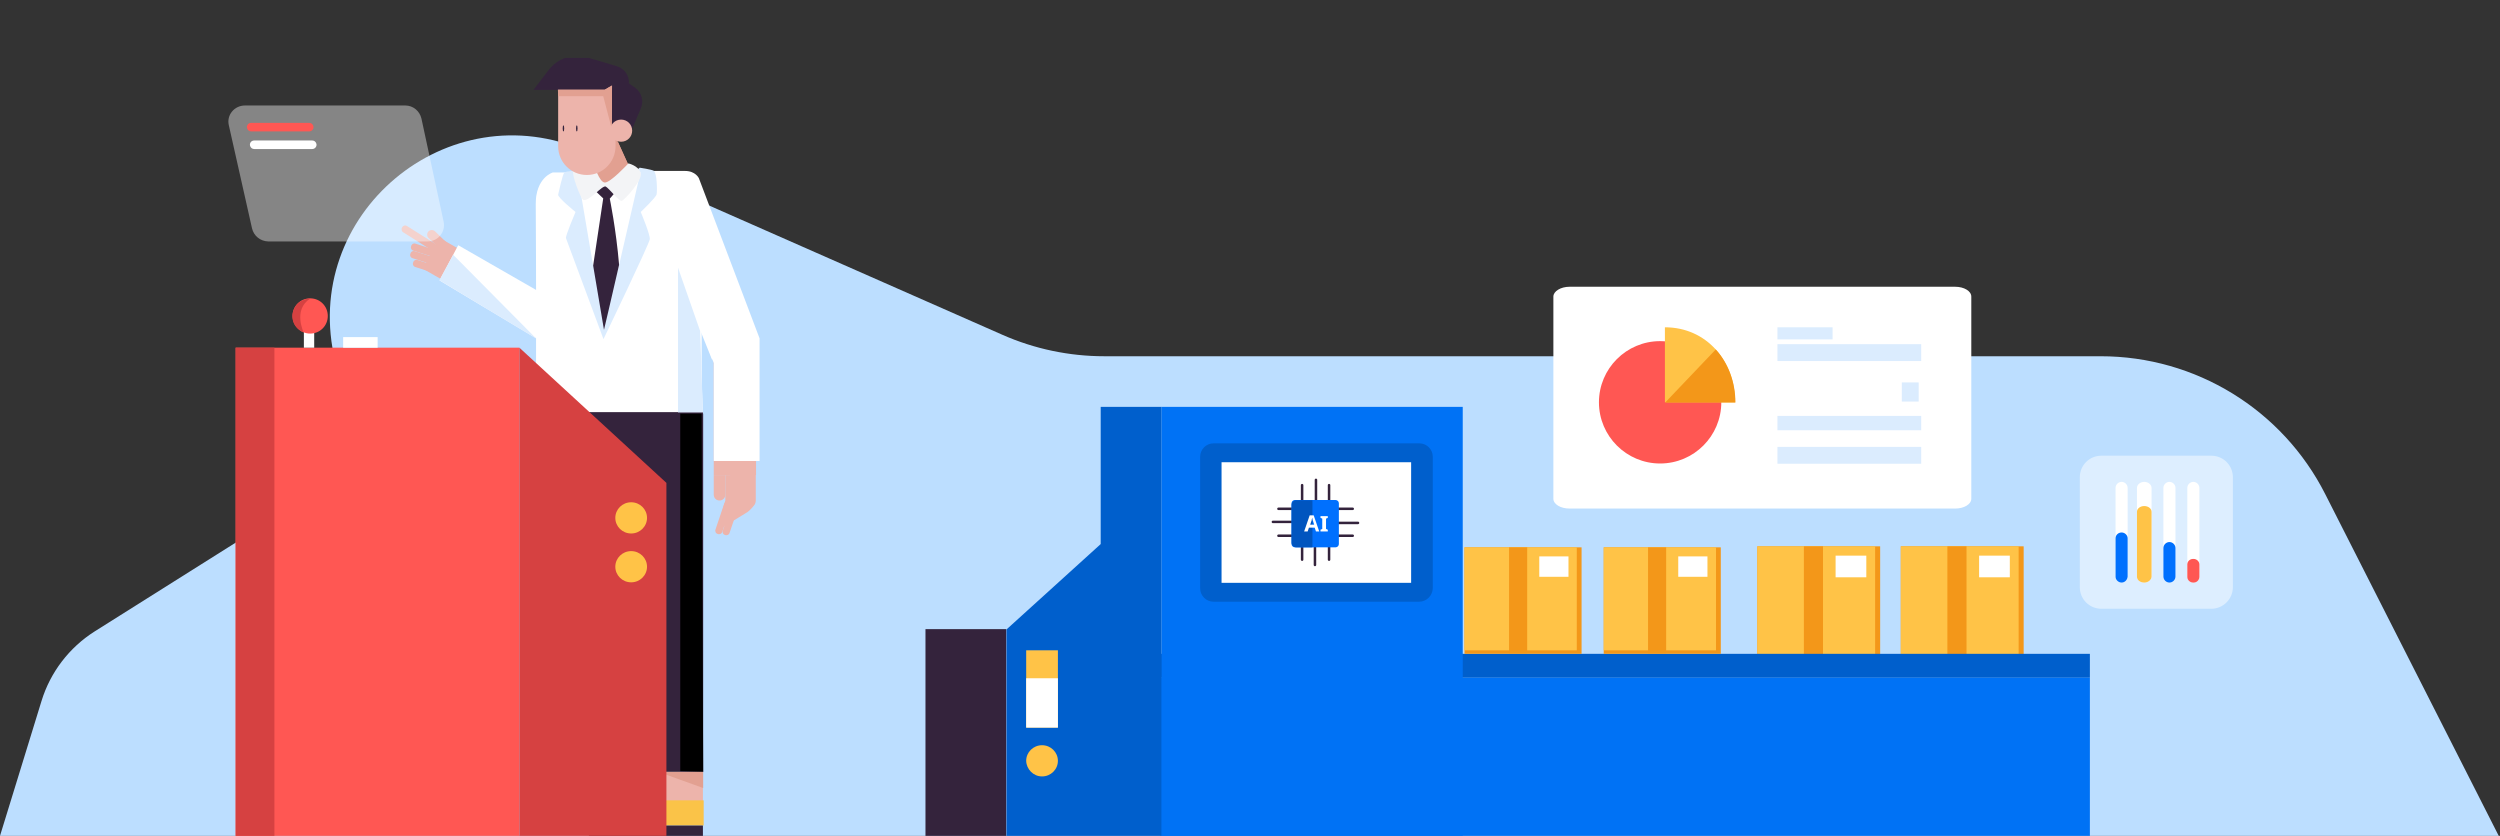 <?xml version="1.0" encoding="utf-8"?>
<!-- Generator: Adobe Illustrator 26.0.1, SVG Export Plug-In . SVG Version: 6.00 Build 0)  -->
<svg version="1.1" id="Layer_1" xmlns="http://www.w3.org/2000/svg" xmlns:xlink="http://www.w3.org/1999/xlink" x="0px" y="0px"
	 viewBox="0 0 993 332" style="enable-background:new 0 0 993 332;" xml:space="preserve">
<rect x="0" y="0" width="993" height="332" fill="#333333" stroke="none"/>
<style type="text/css">
	.st0{fill:#BCDEFF;}
	.st1{clip-path:url(#SVGID_00000170970772218940440110000001243220559088492726_);}
	.st2{fill:none;stroke:#D2E9FF;stroke-miterlimit:10;}
	.st3{fill:#EDB4AB;}
	.st4{fill:#FFFFFF;}
	.st5{fill:#E2A091;}
	.st6{fill:#D3897D;}
	.st7{fill:#34233C;}
	.st8{fill:#FAC348;}
	.st9{fill:#DBECFE;}
	.st10{fill:#F3F4F6;}
	.st11{fill:#F39719;}
	.st12{fill:#FFC347;}
	.st13{fill:#005FCC;}
	.st14{fill:#0072F5;}
	.st15{opacity:0.49;fill:#FFFFFF;enable-background:new    ;}
	.st16{fill:#FF5753;}
	.st17{fill:#D64141;}
	.st18{opacity:0.4;fill:#FFFFFF;enable-background:new    ;}
	.st19{fill:#0070FE;}
	.st20{fill:none;stroke:#34233C;stroke-linecap:round;stroke-linejoin:round;stroke-miterlimit:10;}
	.st21{fill:#0055BF;}
</style>
<path class="st0" d="M398.2,133L232.8,60.1c-55-24.3-114,25.2-99.6,83.6c5.9,24.2-4.3,49.6-25.4,62.9l-70.2,44.2
	c-10.1,6.4-17.6,16.2-21.1,27.6L0,332h160.9h831.6l-68.9-135.7c-17-33.6-51.5-54.8-89.2-54.8H438.6
	C424.7,141.5,410.9,138.6,398.2,133z"/>
<g>
	<defs>
		<rect id="SVGID_1_" x="65" y="23" width="827" height="309"/>
	</defs>
	<clipPath id="SVGID_00000030453514914751593510000004017575695756052915_">
		<use xlink:href="#SVGID_1_"  style="overflow:visible;"/>
	</clipPath>
	<g style="clip-path:url(#SVGID_00000030453514914751593510000004017575695756052915_);">
		<g>
			<path class="st2" d="M258.4,202.2h-7.7v27.7h7.7V202.2z"/>
			<path class="st3" d="M174.8,94.6l-6.9,12.1l40,22.9l6.9-12L174.8,94.6z"/>
			<path class="st3" d="M179.4,100.9c0.7-0.7,0.7-1.9,0-2.6l-6.6-6.4c-0.7-0.7-1.9-0.7-2.6,0c-0.7,0.7-0.7,1.9,0,2.6l6.6,6.4
				C177.6,101.7,178.8,101.7,179.4,100.9z"/>
			<path class="st3" d="M173.3,98.8c0.5-0.7,0.2-1.6-0.5-2l-11.1-7c-0.7-0.5-1.6-0.2-2,0.5s-0.2,1.6,0.5,2l11.1,7
				C172,99.8,172.9,99.6,173.3,98.8z"/>
			<path class="st3" d="M300.3,134.5h-16.8v54.2h16.8V134.5z"/>
			<path class="st4" d="M279.2,164.3h-62.9l-0.1-87.7c-1.6-3.6,0.9-7.7,4.6-7.7H271c2.1,0,3.9,1.4,4.7,3.5L279.2,164.3z"/>
			<path class="st4" d="M301,135.5l-18.2,7.3L261,88.6L275.7,72L301,135.5z"/>
			<path class="st4" d="M233,160h-20V80.4c0-6.3,3.8-11.4,8.5-11.4H233V160z"/>
			<path class="st5" d="M253.7,74.8l-13.3,1l-8.3-13.6l13.3-5.9L253.7,74.8z"/>
			<path class="st5" d="M248.2,78H237c-5.3,0-9.5-4.2-9.5-9.5h30.2C257.6,73.6,253.3,78,248.2,78L248.2,78z"/>
			<path class="st5" d="M244.5,54.3l-11.4,14.6l15.1,9.1c0,0,8.8-0.5,9.5-9.5H251L244.5,54.3z"/>
			<path class="st5" d="M233.1,68.8l9.2-1.8l0.3,4.3L233.1,68.8z"/>
			<path class="st6" d="M283.5,142.4l16.8-6.7v5.9L283.5,142.4z"/>
			<path class="st7" d="M279.2,163.7h-63.5v22.5h63.5V163.7z"/>
			<path class="st7" d="M279.3,306.6V164.3h-27.2v142.3H279.3z"/>
			<path d="M279.3,306.6l-9.1-0.3v-142h8.5L279.3,306.6z"/>
			<path class="st3" d="M279.2,306.6h-17.7v14.9h17.7V306.6z"/>
			<path class="st8" d="M234,327.9v-1.8c0-1.8,1.2-3.3,2.9-3.7l19-5.2l2.8-4.1c0.7-1,1.8-1.6,3-1.6h0.1v6.4h17.7v10L234,327.9z"/>
			<path class="st7" d="M278.3,333h-43.4c-0.5,0-1-0.4-1-1v-4.1h45.3v4.1C279.3,332.6,278.8,333,278.3,333L278.3,333z"/>
			<path class="st5" d="M261.5,306.6l17.8,6.4v-6.4H261.5z"/>
			<path class="st3" d="M288.1,188.7v10.1l-3.5,12.1l12.3-7.5c0.7-0.5,2-1.8,2.8-2.9c0.4-0.6,0.5-1.3,0.5-2v-9.9L288.1,188.7
				L288.1,188.7z"/>
			<path class="st3" d="M285.8,198.8c-1.3,0-2.3-1-2.3-2.3v-7.8h4.6v7.8C288.1,197.8,287.1,198.8,285.8,198.8z"/>
			<path class="st3" d="M289.4,199.3c-0.7-0.3-1.6,0.1-1.8,0.9l-3.4,10.1c-0.3,0.7,0.1,1.6,0.9,1.8c0.7,0.3,1.6-0.1,1.8-0.9l3.4-10
				C290.6,200.3,290.2,199.6,289.4,199.3L289.4,199.3z"/>
			<path class="st3" d="M292.3,199.7c-0.7-0.3-1.6,0.1-1.8,0.9l-3.4,10.1c-0.3,0.7,0.1,1.6,0.9,1.8c0.7,0.3,1.6-0.1,1.8-0.9l3.4-10
				C293.4,200.7,293,199.9,292.3,199.7z"/>
			<path class="st4" d="M227.4,68.5h-7.8c0,0-6.8,1.9-6.8,12.5s0.2,34.2,0.2,34.2l-31-17.8l-7.4,14l38.4,23v9.8l21.2,19.4h44.5
				v-32.2l4.8,12.8v38.9h18.2v-48.7l-24.1-63.6c0,0-1.3-2.9-5.5-2.9c-4.1,0-20.8,0-20.8,0l-10.9,5.5L227.4,68.5z"/>
			<path class="st9" d="M278.1,131.5l-8.8-25.2v57.5h9.9L278.1,131.5z"/>
			<path class="st9" d="M180,101.2l-5.5,10.1l38.5,23.2L180,101.2z"/>
			<path class="st3" d="M172.7,106.9c0.3-0.7-0.1-1.6-1-1.8l-5.8-1.8c-0.7-0.3-1.6,0.1-1.8,1c-0.3,0.7,0.1,1.6,1,1.8l5.7,1.8
				C171.6,108.2,172.4,107.7,172.7,106.9z"/>
			<path class="st3" d="M175,104.5c0.3-0.7-0.1-1.6-1-1.8l-9.2-2.9c-0.7-0.3-1.6,0.1-1.8,1c-0.3,0.7,0.1,1.6,1,1.8l9.1,2.9
				C173.9,105.8,174.8,105.3,175,104.5z"/>
			<path class="st3" d="M176.3,101.9c0.3-0.7-0.1-1.6-1-1.8l-10.2-3.3c-0.7-0.3-1.6,0.1-1.8,1c-0.3,0.7,0.1,1.6,1,1.8l10.1,3.2
				C175.2,103.1,176.1,102.7,176.3,101.9L176.3,101.9z"/>
			<g>
				<path class="st9" d="M230,67.7c0,0-5,0.2-5.8,0.8c-0.8,0.7-2.2,7.7-2.5,8.8c-0.3,1.1,6.9,6.9,6.9,6.9s-4.1,9.6-3.8,10.4
					c0.3,0.7,14.9,40.1,14.9,40.1s18.2-37.8,18.4-39.7c0.2-1.8-3.6-10.8-3.6-10.8s6.1-5.8,6.3-7c0.3-1.2,0.2-8.6-1.2-9.4
					c-0.9-0.5-5.5-1.2-5.5-1.2L240.8,78L230,67.7z"/>
				<path class="st4" d="M254.4,68.4L254.4,68.4c0,0-4.5,19.6-8.5,36.9c-3.1,13.6-10.3,0.3-10.3,0.3l-6.4-37.7
					c0.3-0.1,1-0.2,1.4-0.3l4.6,0.1l4.9,5.9l7.4-5.5L254.4,68.4z"/>
				<path class="st7" d="M235.6,105.5l4-26.7l-3.7-3.5l4.9-2.3l4.8,2l-3.4,3.9c0,0,2.5,12,3.7,26.3c-3.1,13.6-6,25.8-6,25.8
					L235.6,105.5z"/>
				<g id="XMLID_1_">
					<g id="XMLID_2_">
						<path class="st10" d="M249.6,64.9c0,0-7.2,7.8-9.4,7.6c-2.2-0.1-4.3-7.2-4.3-7.2s-7.4,1.6-8.2,2.6s2.9,11.1,4,11.5
							c2.2,0.8,7.6-6,8.9-5.3c1.3,0.7,5.3,5.9,6.3,5.7c1.1-0.2,8.5-8.4,7.6-11.1C253.6,65.8,249.6,64.9,249.6,64.9z"/>
					</g>
				</g>
			</g>
			<g>
				<path class="st3" d="M233.1,69.5c-6.3,0-11.4-5.1-11.4-11.4V34.2h22.8V58C244.5,64.4,239.4,69.5,233.1,69.5z"/>
				<path class="st7" d="M223.8,52.2c0.2,0,0.3-0.5,0.3-1.2s-0.1-1.2-0.3-1.2s-0.3,0.5-0.3,1.2S223.6,52.2,223.8,52.2z"/>
				<path class="st7" d="M229.1,52.2c0.2,0,0.3-0.5,0.3-1.2s-0.1-1.2-0.3-1.2s-0.3,0.5-0.3,1.2S228.9,52.2,229.1,52.2z"/>
				<path class="st7" d="M245,26.3c-3.4-1-7.8-2.4-11.8-3.5c-5.6-1.7-11.6,0.3-15.2,4.9l-6.1,8h28.3l2.9-1.7L243,51.2h3.2h4.9
					l3.5-8.3c1.2-2.9,0.2-6.3-2.4-8.1l-2.4-1.7C250,30,248,27.2,245,26.3z"/>
				<path class="st5" d="M221.6,35.6h18.6l2.9-1.7L243,51.2l-3.4-13h-17.9"/>
				<path class="st3" d="M246.7,56.3c2.5,0,4.4-2,4.4-4.4c0-2.5-2-4.4-4.4-4.4c-2.5,0-4.4,2-4.4,4.4
					C242.2,54.2,244.2,56.3,246.7,56.3z"/>
			</g>
		</g>
		<path class="st4" d="M776.6,202H623.4c-3.5,0-6.4-1.7-6.4-3.9v-80.3c0-2.1,2.9-3.9,6.4-3.9h153.2c3.5,0,6.4,1.7,6.4,3.9v80.3
			C783,200.3,780.1,202,776.6,202z"/>
		<path class="st11" d="M746.8,217H698v44.5h48.8V217z"/>
		<path class="st12" d="M744.8,217H698v43h46.8V217z"/>
		<path class="st11" d="M724.1,217h-7.6v44.3h7.6V217z"/>
		<path class="st4" d="M741.3,220.7h-12.2v8.6h12.2V220.7z"/>
		<path class="st11" d="M803.8,217H755v44.5h48.8V217z"/>
		<path class="st12" d="M801.8,217H755v43h46.8V217z"/>
		<path class="st11" d="M781.1,217h-7.6v44.3h7.6V217z"/>
		<path class="st4" d="M798.3,220.7h-12.2v8.6h12.2V220.7z"/>
		<path class="st13" d="M830.1,259.7H460.9v9.5h369.2V259.7z"/>
		<path class="st14" d="M830.1,269.2H460.9v65.6h369.2V269.2z"/>
		<path class="st11" d="M517.7,217.4h-46.5v42.3h46.5V217.4z"/>
		<path class="st12" d="M515.8,217.4h-44.6v40.9h44.6V217.4z"/>
		<path class="st11" d="M496.1,217.4h-7.2v42.1h7.2V217.4z"/>
		<path class="st4" d="M512.5,221h-11.6v8.1h11.6V221z"/>
		<path class="st11" d="M573,217.4h-46.5v42.3H573V217.4z"/>
		<path class="st12" d="M571,217.4h-44.6v40.9H571V217.4z"/>
		<path class="st11" d="M551.3,217.4h-7.2v42.1h7.2V217.4z"/>
		<path class="st4" d="M567.7,221h-11.6v8.1h11.6V221z"/>
		<path class="st11" d="M628.2,217.4h-46.5v42.3h46.5V217.4z"/>
		<path class="st12" d="M626.3,217.4h-44.6v40.9h44.6V217.4z"/>
		<path class="st11" d="M606.6,217.4h-7.2v42.1h7.2V217.4z"/>
		<path class="st4" d="M623,221h-11.6v8.1H623V221z"/>
		<path class="st11" d="M683.5,217.4H637v42.3h46.5V217.4z"/>
		<path class="st12" d="M681.5,217.4H637v40.9h44.6V217.4z"/>
		<path class="st11" d="M661.8,217.4h-7.2v42.1h7.2V217.4z"/>
		<path class="st4" d="M678.2,221h-11.6v8.1h11.6V221z"/>
		<path class="st15" d="M878.3,241.8h-43.6c-4.8,0-8.6-3.8-8.6-8.6v-43.6c0-4.8,3.8-8.6,8.6-8.6h43.6c4.8,0,8.6,3.8,8.6,8.6v43.6
			C886.9,237.9,883.1,241.8,878.3,241.8z"/>
		<path class="st16" d="M93.6,333.5V175.6v-37.5h112.7v195.4H93.6z"/>
		<path class="st2" d="M258.4,202.2h-7.7v27.7h7.7V202.2z"/>
		<path class="st4" d="M124.8,130h-4.1v8.1h4.1L124.8,130z"/>
		<path class="st4" d="M150,133.9h-13.7v4.2H150V133.9z"/>
		<path class="st17" d="M109,138.1H93.6v195.4H109V138.1z"/>
		<path class="st17" d="M264.7,191.8l-58.4-53.7v195.4c0,0,58.4,3.1,58.4,0C264.7,330.4,264.7,191.8,264.7,191.8z"/>
		<path class="st7" d="M399.7,249.9h-32.1v83.5h32.1V249.9z"/>
		<path class="st13" d="M437.2,161.6v54.5l-37.4,33.9v83.5h61.6V161.6H437.2z"/>
		<path class="st14" d="M581,161.6H461.4V333H581V161.6z"/>
		<path class="st16" d="M123.2,132.5c3.9,0,7-3.1,7-7c0-3.9-3.1-7-7-7s-7,3.1-7,7C116.2,129.4,119.4,132.5,123.2,132.5z"/>
		<path class="st18" d="M100.1,90.7l-9.2-40.9c-1-4.1,2.2-7.9,6.4-7.9H161c3.1,0,5.7,2.2,6.4,5.2l8.8,40.9c0.9,4.1-2.2,7.9-6.4,7.9
			h-63.3C103.4,95.8,100.8,93.7,100.1,90.7z"/>
		<path class="st16" d="M122.8,52.2h-23c-0.8,0-1.5-0.5-1.7-1.4c-0.2-1.1,0.6-2,1.7-2h23c0.8,0,1.5,0.5,1.7,1.4
			C124.7,51.2,123.9,52.2,122.8,52.2z"/>
		<path class="st4" d="M124,59.2h-23c-0.8,0-1.5-0.5-1.7-1.4c-0.2-1.1,0.6-2,1.7-2h23c0.8,0,1.5,0.5,1.7,1.4
			C125.9,58.2,125.1,59.2,124,59.2z"/>
		<path class="st17" d="M123.2,118.6c0,0-5.6,0-6.9,5.5c0,0-1.5,5.2,4.3,8C120.7,132.1,116.2,123.1,123.2,118.6z"/>
		<path class="st12" d="M250.7,211.9c3.5,0,6.3-2.8,6.3-6.2s-2.8-6.2-6.3-6.2c-3.5,0-6.3,2.8-6.3,6.2S247.2,211.9,250.7,211.9
			L250.7,211.9z"/>
		<path class="st12" d="M250.7,231.3c3.5,0,6.3-2.8,6.3-6.2c0-3.4-2.8-6.2-6.3-6.2c-3.5,0-6.3,2.8-6.3,6.2
			C244.4,228.5,247.2,231.3,250.7,231.3L250.7,231.3z"/>
		<path class="st12" d="M413.9,308.4c3.5,0,6.3-2.8,6.3-6.2c0-3.4-2.8-6.2-6.3-6.2s-6.3,2.8-6.3,6.2
			C407.7,305.6,410.5,308.4,413.9,308.4z"/>
		<path class="st12" d="M420.2,258.3h-12.6V289h12.6V258.3z"/>
		<path class="st4" d="M420.2,269.4h-12.6V289h12.6V269.4z"/>
		<path class="st4" d="M842.7,231.4c-1.3,0-2.4-1.1-2.4-2.4v-35.2c0-1.3,1.1-2.4,2.4-2.4s2.4,1.1,2.4,2.4V229
			C845,230.3,844,231.4,842.7,231.4z"/>
		<path class="st4" d="M851.7,231.4c-1.6,0-2.9-1.1-2.9-2.4v-35.2c0-1.3,1.3-2.4,2.9-2.4c1.6,0,2.9,1.1,2.9,2.4V229
			C854.5,230.3,853.3,231.4,851.7,231.4z"/>
		<path class="st4" d="M861.7,231.4c-1.3,0-2.4-1.1-2.4-2.4v-35.2c0-1.3,1.1-2.4,2.4-2.4s2.4,1.1,2.4,2.4V229
			C864.1,230.3,863,231.4,861.7,231.4z"/>
		<path class="st4" d="M871.2,231.4c-1.3,0-2.4-1.1-2.4-2.4v-35.2c0-1.3,1.1-2.4,2.4-2.4s2.4,1.1,2.4,2.4V229
			C873.6,230.3,872.5,231.4,871.2,231.4z"/>
		<path class="st19" d="M842.7,231.4c-1.3,0-2.4-1.1-2.4-2.3v-15.3c0-1.3,1.1-2.3,2.4-2.3s2.4,1.1,2.4,2.3V229
			C845,230.3,844,231.4,842.7,231.4z"/>
		<path class="st12" d="M851.7,231.4c-1.6,0-2.9-1-2.9-2.3v-25.8c0-1.3,1.3-2.3,2.9-2.3c1.6,0,2.9,1,2.9,2.3v25.8
			C854.5,230.3,853.3,231.4,851.7,231.4z"/>
		<path class="st19" d="M861.7,231.4c-1.3,0-2.4-1.1-2.4-2.4v-11.3c0-1.3,1.1-2.4,2.4-2.4s2.4,1.1,2.4,2.4V229
			C864.1,230.3,863,231.4,861.7,231.4z"/>
		<path class="st16" d="M871.3,231.4h-0.2c-1.2,0-2.3-1-2.3-2.2v-5c0-1.2,1-2.2,2.3-2.2h0.2c1.2,0,2.3,1,2.3,2.2v5
			C873.5,230.4,872.6,231.4,871.3,231.4z"/>
		<path class="st13" d="M563.7,239H482c-2.9,0-5.3-2.4-5.3-5.3v-52.3c0-2.9,2.4-5.3,5.3-5.3h81.8c2.9,0,5.3,2.4,5.3,5.3v52.3
			C569,236.6,566.6,239,563.7,239z"/>
		<path class="st4" d="M560.5,183.6h-75.3v47.9h75.3V183.6z"/>
		<g>
			<path class="st20" d="M522.7,190.6v8"/>
			<path class="st20" d="M517.2,192.7v5.8"/>
			<path class="st20" d="M527.9,192.7v5.8"/>
			<path class="st20" d="M522.3,224.4v-8"/>
			<path class="st20" d="M527.9,222.3v-5.9"/>
			<path class="st20" d="M517.2,222.3v-5.9"/>
			<path class="st20" d="M539.4,207.7h-8"/>
			<path class="st20" d="M537.3,202.1h-5.8"/>
			<path class="st20" d="M537.3,212.8h-5.8"/>
			<path class="st20" d="M505.6,207.3h8"/>
			<path class="st20" d="M507.8,212.8h5.8"/>
			<path class="st20" d="M507.8,202.1h5.8"/>
		</g>
		<path class="st19" d="M530.5,217.4h-16.2c-0.7,0-1.3-0.6-1.3-1.3v-16.2c0-0.7,0.6-1.3,1.3-1.3h16.2c0.7,0,1.3,0.6,1.3,1.3v16.2
			C531.8,216.8,531.2,217.4,530.5,217.4z"/>
		<path class="st21" d="M521.3,217.4h-6.4c-1.1,0-1.9-0.9-1.9-1.9v-14.9c0-1.1,0.9-1.9,1.9-1.9h6.4"/>
		<path class="st4" d="M522.7,211.1l-0.5-1.5h-2.3l-0.5,1.5H518l2.2-6.4h1.6l2.2,6.4H522.7z M522,208.4l-0.5-1.5
			c0-0.1-0.1-0.2-0.1-0.4c-0.1-0.1-0.1-0.3-0.1-0.5s-0.1-0.3-0.1-0.4c0,0.1-0.1,0.3-0.1,0.5c-0.1,0.2-0.1,0.3-0.1,0.5
			s-0.1,0.3-0.1,0.3l-0.5,1.5L522,208.4z"/>
		<path class="st4" d="M527.4,211.1h-2.9v-0.7l0.7-0.3v-4.1l-0.7-0.3v-0.7h2.9v0.7l-0.7,0.3v4.1l0.7,0.3V211.1z"/>
		<path class="st9" d="M763.1,136.7H706v6.7h57.1V136.7z"/>
		<path class="st9" d="M763.1,177.5H706v6.7h57.1V177.5z"/>
		<path class="st9" d="M763.1,165.2H706v5.7h57.1V165.2z"/>
		<path class="st9" d="M727.9,130H706v4.8h21.9V130z"/>
		<path class="st9" d="M762.1,151.9h-6.7v7.6h6.7V151.9z"/>
		<path class="st16" d="M659.4,184.1c13.4,0,24.3-10.9,24.3-24.3s-10.9-24.3-24.3-24.3s-24.3,10.9-24.3,24.3S646,184.1,659.4,184.1z
			"/>
		<path class="st16" d="M659.4,175.2c8.5,0,15.4-6.9,15.4-15.4s-6.9-15.4-15.4-15.4c-8.5,0-15.4,6.9-15.4,15.4
			S650.9,175.2,659.4,175.2z"/>
		<path class="st12" d="M661.3,130c16.5,0,27.9,13.4,27.9,29.8h-27.9V130z"/>
		<path class="st11" d="M681.5,138.8c4.9,5.4,7.8,12.9,7.8,21.1h-27.9"/>
	</g>
</g>
</svg>
